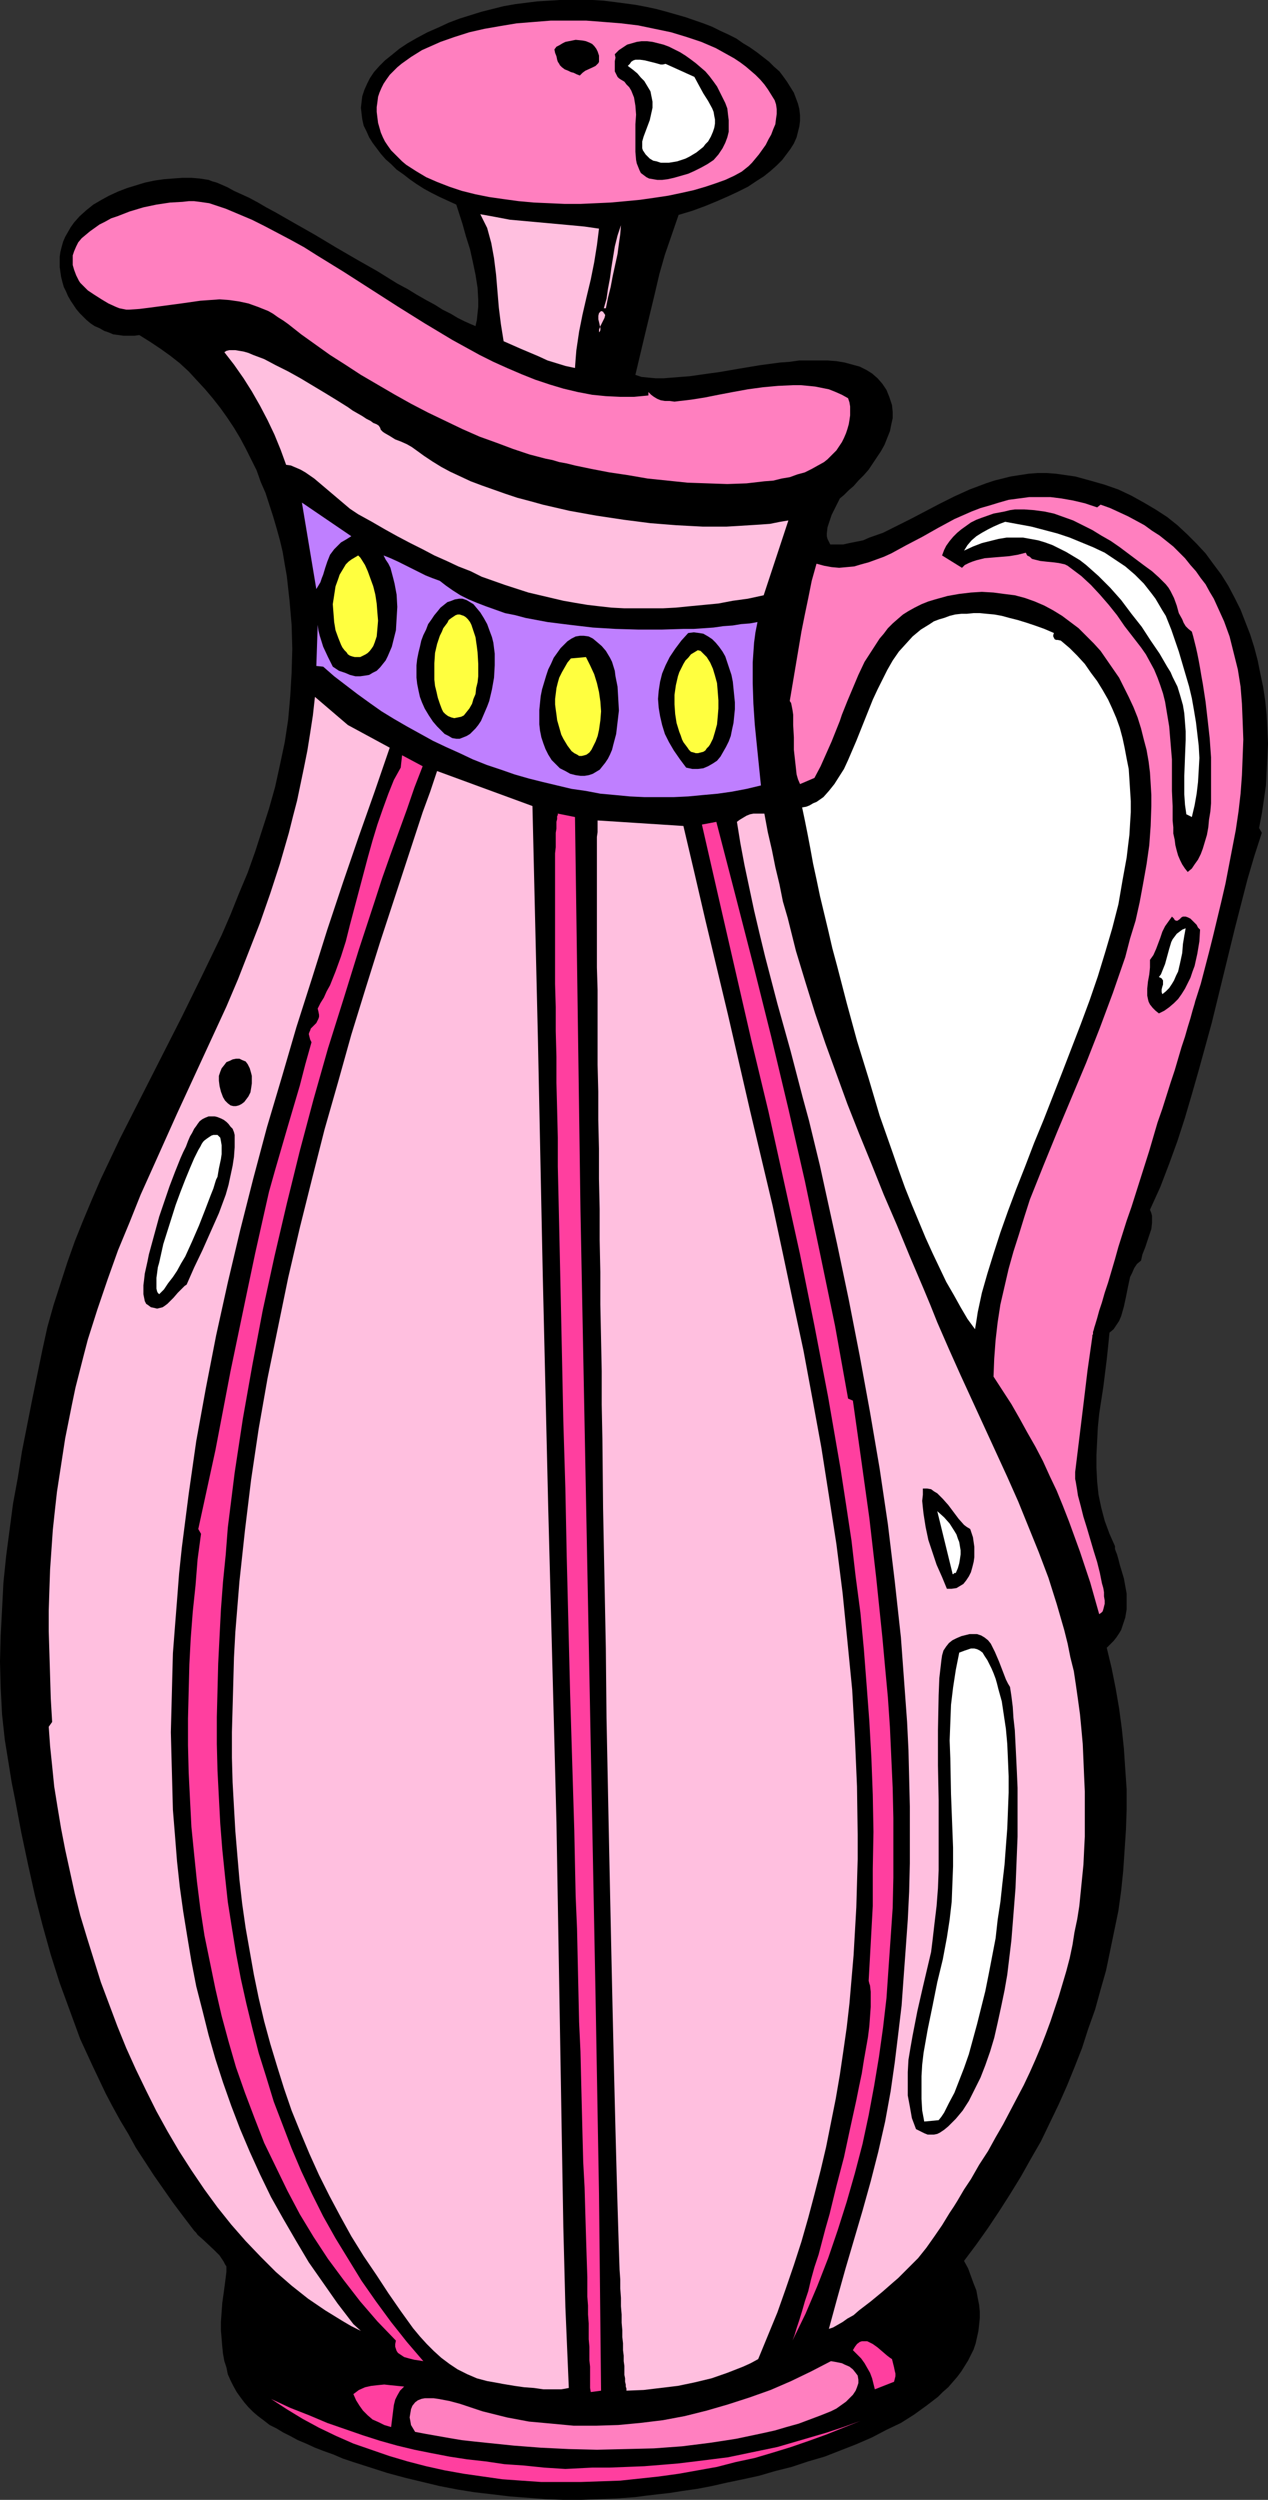 <?xml version="1.0" encoding="UTF-8" standalone="no"?>
<svg
   version="1.0"
   width="79.008mm"
   height="155.668mm"
   id="svg43"
   sodipodi:docname="Pitcher 05.wmf"
   xmlns:inkscape="http://www.inkscape.org/namespaces/inkscape"
   xmlns:sodipodi="http://sodipodi.sourceforge.net/DTD/sodipodi-0.dtd"
   xmlns="http://www.w3.org/2000/svg"
   xmlns:svg="http://www.w3.org/2000/svg">
  <rect width="100%" height="100%" fill="#333333" stroke="none"/>
  <sodipodi:namedview
     id="namedview43"
     pagecolor="#ffffff"
     bordercolor="#000000"
     borderopacity="0.25"
     inkscape:showpageshadow="2"
     inkscape:pageopacity="0.0"
     inkscape:pagecheckerboard="0"
     inkscape:deskcolor="#d1d1d1"
     inkscape:document-units="mm" />
  <defs
     id="defs1">
    <pattern
       id="WMFhbasepattern"
       patternUnits="userSpaceOnUse"
       width="6"
       height="6"
       x="0"
       y="0" />
  </defs>
  <path
     style="fill:#000000;fill-opacity:1;fill-rule:evenodd;stroke:none"
     d="m 159.81,50.578 -1.616,4.686 -1.616,4.686 -1.293,4.525 -1.131,4.848 -2.262,9.372 -2.262,9.534 1.454,0.485 1.616,0.162 1.777,0.162 h 1.777 l 1.939,-0.162 2.101,-0.162 2.101,-0.162 2.262,-0.323 2.262,-0.323 2.424,-0.323 4.686,-0.808 4.848,-0.808 4.848,-0.646 2.262,-0.162 2.262,-0.323 h 2.424 2.101 2.101 l 2.101,0.162 1.939,0.323 1.777,0.485 1.777,0.485 1.616,0.808 1.293,0.808 1.293,1.131 1.131,1.293 0.97,1.454 0.646,1.616 0.646,1.939 0.162,1.616 v 1.454 l -0.323,1.454 -0.323,1.616 -0.646,1.616 -0.646,1.616 -0.808,1.454 -0.97,1.454 -0.97,1.454 -0.97,1.454 -1.131,1.293 -1.293,1.293 -1.131,1.293 -1.131,0.97 -1.131,1.131 -0.97,0.808 -0.646,1.293 -0.646,1.293 -0.646,1.293 -0.485,1.454 -0.485,1.454 -0.162,1.454 v 0.646 l 0.162,0.646 0.323,0.646 0.323,0.646 h 1.454 1.616 l 1.454,-0.323 1.616,-0.323 1.616,-0.323 1.454,-0.646 3.232,-1.131 3.232,-1.616 3.232,-1.616 3.393,-1.778 3.393,-1.778 3.555,-1.778 3.555,-1.616 3.878,-1.454 1.939,-0.646 1.939,-0.485 1.939,-0.485 2.101,-0.323 2.101,-0.323 2.101,-0.162 h 2.262 l 2.101,0.162 2.262,0.323 2.262,0.323 3.555,0.97 3.393,0.97 3.232,1.131 3.07,1.454 2.909,1.616 2.747,1.616 2.747,1.778 2.424,1.939 2.262,2.101 2.262,2.262 2.101,2.262 1.777,2.424 1.939,2.585 1.616,2.585 1.454,2.747 1.454,2.909 1.131,2.909 1.131,2.909 0.97,3.07 0.808,3.07 0.646,3.232 0.646,3.07 0.485,3.232 0.323,3.232 0.162,3.393 0.162,3.393 -0.162,3.232 -0.162,3.393 -0.162,3.232 -0.485,3.393 -0.485,3.232 -0.646,3.393 0.646,1.131 -1.777,5.494 -1.616,5.494 -2.909,11.311 -5.494,22.461 -3.07,11.15 -1.616,5.656 -1.616,5.494 -1.777,5.494 -1.939,5.332 -2.101,5.494 -2.424,5.333 0.323,0.808 0.162,0.646 v 1.616 l -0.162,1.454 -0.485,1.454 -0.97,2.909 -0.646,1.616 -0.323,1.454 -0.97,0.808 -0.646,0.97 -0.485,1.131 -0.485,0.97 -0.485,2.262 -0.485,2.424 -0.485,2.262 -0.323,1.131 -0.323,1.131 -0.485,1.131 -0.646,0.97 -0.646,0.97 -0.97,0.808 -0.323,3.232 -0.323,3.07 -0.808,6.464 -0.97,6.302 -0.323,3.232 -0.162,3.232 -0.162,3.232 v 3.07 l 0.162,3.232 0.323,3.07 0.646,3.07 0.808,3.07 1.131,3.07 0.646,1.454 0.646,1.454 v 0.162 0.323 0.162 l 0.162,0.485 0.323,0.808 0.323,1.131 0.323,1.293 0.485,1.616 0.485,1.616 0.323,1.778 0.323,1.778 v 1.778 1.939 l -0.323,1.939 -0.646,1.939 -0.323,0.97 -0.485,0.808 -0.646,0.97 -0.646,0.808 -0.808,0.808 -0.808,0.808 1.131,4.686 0.97,4.848 0.808,4.686 0.646,4.848 0.485,4.686 0.323,4.848 0.323,4.686 v 4.848 l -0.162,4.686 -0.323,4.848 -0.323,4.848 -0.485,4.686 -0.646,4.686 -0.97,4.686 -0.97,4.686 -0.97,4.686 -1.293,4.525 -1.293,4.686 -1.616,4.525 -1.454,4.525 -1.777,4.525 -1.777,4.363 -1.939,4.363 -2.101,4.363 -2.101,4.363 -2.424,4.201 -2.262,4.04 -2.585,4.201 -2.585,4.04 -2.585,3.878 -2.747,3.878 -2.909,3.878 0.97,1.778 0.646,1.778 0.646,1.778 0.646,1.616 0.323,1.778 0.323,1.616 0.162,1.616 v 1.454 l -0.162,1.616 -0.162,1.454 -0.323,1.454 -0.323,1.454 -0.485,1.454 -0.646,1.293 -0.646,1.293 -0.808,1.293 -0.808,1.293 -0.97,1.293 -2.101,2.424 -1.293,1.131 -1.131,1.131 -2.747,2.101 -2.909,2.101 -3.07,1.939 -3.393,1.616 -3.393,1.778 -3.717,1.616 -3.717,1.454 -3.717,1.454 -3.878,1.131 -3.878,1.293 -3.878,0.97 -3.878,1.131 -3.717,0.808 -3.878,0.808 -3.555,0.808 -3.393,0.646 -3.393,0.485 -3.07,0.485 -2.909,0.323 -2.747,0.323 -2.424,0.323 -4.363,0.323 -4.201,0.162 -4.201,0.162 h -4.201 l -4.201,-0.162 -4.201,-0.323 -4.201,-0.323 -4.04,-0.485 -4.201,-0.485 -4.04,-0.646 -4.201,-0.808 -4.04,-0.97 -4.04,-0.97 -4.201,-1.131 -4.04,-1.293 -4.04,-1.293 -2.424,-0.808 -2.262,-0.97 -2.262,-0.808 -2.101,-0.808 -2.101,-0.97 -1.939,-0.808 -1.777,-0.97 -1.616,-0.808 -1.616,-0.97 -1.616,-0.808 -1.454,-1.131 -1.293,-0.97 -1.131,-0.97 -1.131,-1.131 -0.97,-1.131 -0.97,-1.293 -0.808,-1.131 -0.808,-1.454 -0.646,-1.293 -0.646,-1.454 -0.323,-1.616 -0.485,-1.454 -0.323,-1.778 -0.162,-1.616 -0.162,-1.939 -0.162,-1.939 v -1.939 l 0.162,-2.262 0.162,-2.262 0.323,-2.262 0.323,-2.424 0.323,-2.585 v -0.646 -0.646 l -0.323,-0.485 -0.323,-0.646 -0.97,-1.454 -1.293,-1.293 -2.585,-2.424 -1.293,-1.131 -0.323,-0.485 -0.485,-0.485 -2.585,-3.393 -2.424,-3.232 -2.262,-3.232 -2.262,-3.232 -2.101,-3.232 -2.101,-3.232 -1.777,-3.232 -1.939,-3.232 -1.777,-3.232 -1.616,-3.07 -3.07,-6.464 -2.909,-6.302 -2.424,-6.625 -2.424,-6.625 -2.101,-6.625 -1.939,-6.948 -1.777,-6.948 -1.616,-7.272 L 5.009,431.287 3.555,423.53 2.747,419.491 2.101,415.451 1.131,409.472 0.485,403.493 0.162,397.191 0,391.051 l 0.162,-6.14 0.323,-6.14 0.323,-6.302 0.646,-6.302 0.808,-6.14 0.808,-6.14 1.131,-6.14 0.97,-6.14 2.424,-12.281 2.424,-11.796 1.131,-5.171 1.454,-5.171 1.616,-5.009 1.616,-5.009 1.777,-5.009 1.939,-4.848 2.101,-5.009 2.101,-4.848 4.524,-9.534 4.848,-9.534 9.695,-19.068 4.686,-9.534 4.686,-9.695 2.101,-4.848 1.939,-4.848 2.101,-5.009 1.777,-5.009 1.616,-5.009 1.616,-5.009 1.454,-5.171 1.131,-5.171 1.131,-5.333 0.808,-5.333 0.485,-5.494 0.323,-5.494 0.162,-5.656 -0.162,-5.656 -0.485,-5.656 -0.646,-5.817 -0.485,-2.747 -0.485,-2.909 -0.646,-2.747 -0.808,-2.909 -0.808,-2.747 -1.777,-5.494 -1.131,-2.585 -0.97,-2.747 -1.293,-2.585 -1.293,-2.585 -1.293,-2.424 -1.454,-2.424 -1.616,-2.424 -1.616,-2.262 -1.777,-2.262 -1.777,-2.101 -1.939,-2.101 -1.939,-2.101 -2.101,-1.939 -2.262,-1.778 -2.262,-1.616 -2.424,-1.616 -2.585,-1.616 -1.131,0.162 h -1.293 -1.293 L 27.955,78.856 26.662,78.695 25.531,78.21 24.561,77.887 23.43,77.241 22.299,76.756 21.33,76.109 20.36,75.301 19.552,74.494 18.744,73.686 17.936,72.716 17.29,71.746 16.644,70.777 15.997,69.646 15.512,68.515 15.028,67.545 14.704,66.414 14.381,65.121 14.22,63.99 14.058,62.859 v -1.293 -1.131 l 0.162,-1.131 0.323,-1.293 0.323,-1.131 0.485,-1.131 0.646,-1.131 0.646,-1.131 0.808,-1.131 1.293,-1.454 1.616,-1.454 1.616,-1.293 1.939,-1.131 1.777,-0.97 2.101,-0.97 2.101,-0.808 2.101,-0.646 2.101,-0.646 2.262,-0.485 2.262,-0.323 2.101,-0.162 2.262,-0.162 h 2.101 l 1.939,0.162 2.101,0.323 0.808,0.323 1.131,0.323 1.131,0.485 1.454,0.646 1.454,0.808 1.777,0.808 1.777,0.808 2.101,1.131 1.939,1.131 2.101,1.131 2.262,1.293 2.262,1.293 4.848,2.747 4.848,2.909 5.009,2.909 4.848,2.747 4.686,2.909 2.424,1.293 2.101,1.293 2.262,1.293 2.101,1.131 1.777,1.131 1.939,0.97 1.616,0.97 1.616,0.808 1.454,0.646 1.131,0.485 0.323,-1.454 0.162,-1.616 0.162,-1.454 v -1.616 l -0.162,-2.909 -0.485,-3.07 -0.646,-3.07 -0.646,-2.909 -0.97,-3.07 -0.808,-2.909 -1.454,-4.525 -3.878,-1.778 -1.939,-0.97 -1.777,-0.97 -1.777,-1.131 -1.616,-1.131 -1.454,-1.131 -1.616,-1.131 -1.293,-1.293 -1.293,-1.131 -1.131,-1.293 -0.97,-1.293 -0.97,-1.293 -0.808,-1.293 -0.646,-1.454 -0.646,-1.293 -0.323,-1.454 -0.162,-1.293 -0.162,-1.454 0.162,-1.454 0.162,-1.293 0.485,-1.454 0.646,-1.454 0.646,-1.293 0.97,-1.454 1.293,-1.454 1.293,-1.293 1.616,-1.293 1.777,-1.454 1.939,-1.293 2.262,-1.293 2.424,-1.293 2.585,-1.131 2.424,-1.131 2.585,-0.97 2.585,-0.808 2.585,-0.808 2.585,-0.646 2.585,-0.646 2.747,-0.485 2.585,-0.323 2.585,-0.323 2.747,-0.162 L 131.855,0 h 2.585 2.585 2.585 l 2.585,0.162 2.585,0.323 2.424,0.323 2.424,0.323 2.585,0.485 2.262,0.485 2.424,0.646 4.524,1.293 4.201,1.454 2.101,0.808 1.939,0.97 1.777,0.808 1.939,0.97 1.616,1.131 1.616,0.97 1.616,1.131 1.454,1.131 1.454,1.131 1.131,1.131 1.293,1.131 0.97,1.293 0.808,1.131 0.808,1.293 0.808,1.293 0.485,1.293 0.485,1.293 0.323,1.293 0.162,1.454 v 1.293 l -0.162,1.293 -0.323,1.293 -0.323,1.293 -0.646,1.454 -0.808,1.293 -0.97,1.293 -0.97,1.293 -1.293,1.293 -1.454,1.293 -1.616,1.293 -1.777,1.131 -1.939,1.293 -2.262,1.131 -2.424,1.131 -2.585,1.131 -2.747,1.131 -3.07,1.131 z"
     id="path1" />
  <path
     style="fill:#ff7fbf;fill-opacity:1;fill-rule:evenodd;stroke:none"
     d="m 182.432,23.592 0.323,0.97 0.162,1.131 v 1.131 l -0.162,1.131 -0.162,1.293 -0.485,1.131 -0.485,1.293 -0.646,1.131 -0.646,1.293 -0.808,1.131 -0.808,1.131 -0.808,0.97 -0.808,0.97 -0.808,0.808 -0.808,0.646 -0.808,0.646 -1.777,0.97 -2.101,0.97 -2.262,0.808 -2.424,0.808 -2.747,0.808 -2.909,0.646 -3.07,0.646 -3.232,0.485 -3.393,0.485 -3.393,0.323 -3.555,0.323 -3.555,0.162 -3.555,0.162 h -3.717 l -3.555,-0.162 -3.717,-0.162 -3.555,-0.323 -3.555,-0.485 -3.393,-0.485 -3.232,-0.646 -3.232,-0.808 -2.909,-0.97 -2.909,-1.131 -2.585,-1.131 -2.424,-1.454 -2.262,-1.454 L 94.69,37.974 92.913,36.196 92.105,35.388 91.297,34.257 90.651,33.288 90.166,32.318 89.681,31.187 89.358,30.056 89.035,28.925 88.873,27.632 88.712,26.339 v -1.131 l 0.162,-1.131 0.162,-1.293 0.323,-0.97 0.485,-1.131 0.485,-0.97 0.646,-0.97 0.808,-1.131 0.808,-0.808 0.97,-0.97 0.97,-0.808 1.131,-0.808 1.131,-0.808 1.293,-0.808 1.293,-0.808 1.454,-0.646 2.909,-1.293 3.232,-1.131 3.555,-1.131 3.555,-0.808 3.717,-0.646 3.878,-0.646 4.04,-0.323 4.04,-0.323 h 4.201 4.04 l 4.201,0.323 4.04,0.323 4.04,0.485 3.878,0.808 3.878,0.808 3.717,1.131 3.393,1.131 3.393,1.454 2.909,1.616 1.454,0.808 1.454,0.97 1.293,0.97 1.131,0.97 1.131,0.97 1.131,1.131 0.97,1.131 0.808,1.131 0.808,1.293 z"
     id="path2" />
  <path
     style="fill:#000000;fill-opacity:1;fill-rule:evenodd;stroke:none"
     d="m 136.542,17.775 -0.808,-0.323 -0.646,-0.323 -0.646,-0.162 -0.646,-0.323 -0.808,-0.323 -0.646,-0.485 -0.485,-0.485 -0.162,-0.323 -0.323,-0.485 -0.162,-0.485 -0.162,-0.808 -0.323,-0.808 -0.162,-0.808 0.485,-0.646 0.646,-0.323 0.808,-0.485 0.646,-0.323 0.808,-0.162 0.808,-0.162 0.808,-0.162 1.616,0.162 0.808,0.162 0.808,0.323 0.646,0.323 0.485,0.485 0.485,0.646 0.323,0.646 0.323,0.97 v 0.485 0.485 0.485 l -0.162,0.323 -0.646,0.646 -0.646,0.323 -1.777,0.808 -0.646,0.485 z"
     id="path3" />
  <path
     style="fill:#000000;fill-opacity:1;fill-rule:evenodd;stroke:none"
     d="m 144.782,12.766 0.97,-0.97 0.97,-0.646 0.97,-0.646 1.131,-0.323 1.131,-0.323 1.131,-0.162 h 1.293 l 1.293,0.162 1.293,0.323 1.293,0.323 1.293,0.485 1.293,0.646 1.293,0.646 1.293,0.808 1.131,0.808 1.293,0.97 1.131,0.97 1.131,0.97 0.97,1.131 0.97,1.293 0.808,1.131 0.646,1.293 0.646,1.293 0.646,1.293 0.485,1.293 0.162,1.454 0.162,1.293 v 1.454 1.293 l -0.323,1.293 -0.485,1.293 -0.646,1.293 -0.97,1.454 -1.131,1.293 -1.454,0.97 -1.454,0.808 -1.616,0.808 -1.454,0.646 -3.393,0.97 -1.454,0.323 -1.293,0.162 h -1.131 l -0.97,-0.162 -0.97,-0.162 -0.646,-0.323 -0.646,-0.485 -0.646,-0.485 -0.323,-0.646 -0.323,-0.808 -0.323,-0.808 -0.162,-0.808 -0.162,-1.939 v -2.101 -4.363 l 0.162,-2.262 -0.162,-2.101 -0.162,-0.97 -0.162,-0.97 -0.323,-0.808 -0.323,-0.808 -0.485,-0.808 -0.646,-0.646 -0.485,-0.646 -0.808,-0.485 -0.485,-0.323 -0.323,-0.323 -0.323,-0.646 -0.323,-0.646 v -0.808 -1.616 l 0.162,-0.808 z"
     id="path4" />
  <path
     style="fill:#ffffff;fill-opacity:1;fill-rule:evenodd;stroke:none"
     d="m 163.527,18.098 1.131,2.101 0.97,1.778 1.131,1.778 0.97,1.778 0.323,0.808 0.162,0.97 0.162,0.808 v 0.97 l -0.162,0.97 -0.323,0.97 -0.485,1.131 -0.646,1.131 -0.646,0.646 -0.485,0.646 -0.808,0.646 -0.808,0.646 -1.616,0.97 -0.97,0.485 -0.97,0.323 -0.97,0.323 -0.97,0.162 -0.97,0.162 h -0.97 -0.97 l -0.97,-0.323 -0.808,-0.162 -0.808,-0.485 -0.485,-0.485 -0.485,-0.485 -0.323,-0.485 -0.323,-0.485 -0.162,-0.485 V 34.419 33.288 l 0.323,-1.131 0.485,-1.293 0.485,-1.293 0.485,-1.293 0.323,-1.454 0.323,-1.454 v -1.454 l -0.162,-0.808 -0.162,-0.808 -0.162,-0.808 -0.485,-0.808 -0.485,-0.808 -0.485,-0.808 -0.808,-0.808 -0.808,-0.97 -0.97,-0.808 -1.293,-0.97 0.485,-0.485 0.323,-0.485 0.485,-0.323 0.485,-0.162 h 0.646 0.485 l 1.131,0.162 2.585,0.646 1.131,0.323 h 0.485 l 0.646,-0.162 z"
     id="path5" />
  <path
     style="fill:#ff7fbf;fill-opacity:1;fill-rule:evenodd;stroke:none"
     d="m 152.7,93.076 v -0.808 l 0.646,0.646 0.646,0.485 0.808,0.485 0.808,0.323 0.97,0.162 h 1.131 l 1.131,0.162 1.293,-0.162 1.454,-0.162 1.293,-0.162 3.07,-0.485 1.616,-0.323 1.616,-0.323 3.393,-0.646 3.555,-0.646 3.555,-0.485 3.555,-0.323 3.555,-0.162 h 1.777 l 1.777,0.162 1.616,0.162 1.616,0.323 1.616,0.323 1.616,0.646 1.454,0.646 1.454,0.808 0.323,0.97 0.162,0.97 v 0.97 1.131 l -0.162,1.131 -0.162,0.97 -0.323,1.131 -0.323,0.97 -0.485,1.131 -0.485,0.97 -1.293,1.939 -0.646,0.646 -0.808,0.808 -0.646,0.646 -0.808,0.646 -1.454,0.808 -1.454,0.808 -1.616,0.808 -1.777,0.485 -1.777,0.646 -1.939,0.323 -1.939,0.485 -2.101,0.162 -4.201,0.485 -4.524,0.162 -4.686,-0.162 -4.686,-0.162 -4.686,-0.485 -4.686,-0.485 -4.686,-0.808 -4.363,-0.646 -4.201,-0.808 -3.878,-0.808 -1.939,-0.485 -1.777,-0.323 -1.616,-0.485 -1.616,-0.323 -3.717,-0.97 -3.878,-1.293 -3.878,-1.454 -4.04,-1.454 -4.04,-1.778 -4.04,-1.939 -4.04,-1.939 -4.04,-2.101 -4.04,-2.262 L 88.873,90.491 84.995,88.229 81.279,85.805 77.724,83.543 74.33,81.119 70.937,78.695 67.867,76.271 66.736,75.463 65.443,74.655 64.312,73.847 63.181,73.201 60.757,72.231 58.495,71.423 56.232,70.939 l -2.262,-0.323 -2.262,-0.162 -2.262,0.162 -2.262,0.162 -2.262,0.323 -2.262,0.323 -2.424,0.323 -4.848,0.646 -2.585,0.323 -2.424,0.162 h -0.646 L 28.924,72.716 28.116,72.554 27.308,72.231 25.531,71.423 23.915,70.454 22.137,69.323 20.683,68.353 20.037,67.707 19.391,67.06 18.906,66.576 18.583,66.091 17.936,64.798 17.451,63.505 17.128,62.374 v -1.131 -1.131 l 0.323,-0.97 0.485,-1.131 0.485,-0.97 0.808,-0.97 0.97,-0.808 0.97,-0.808 1.131,-0.808 1.131,-0.808 1.293,-0.646 1.454,-0.808 1.454,-0.485 2.909,-1.131 3.232,-0.97 3.07,-0.646 3.232,-0.485 2.909,-0.162 1.454,-0.162 h 1.293 l 1.293,0.162 1.131,0.162 1.131,0.162 0.97,0.323 2.909,0.97 3.07,1.293 3.07,1.293 2.909,1.454 3.07,1.616 3.07,1.616 3.232,1.778 3.07,1.939 6.302,3.878 6.302,4.04 6.302,4.04 6.464,4.04 6.463,3.878 3.232,1.778 3.232,1.778 3.232,1.616 3.232,1.454 3.393,1.454 3.232,1.293 3.393,1.131 3.232,0.97 3.393,0.808 3.393,0.646 3.232,0.323 3.393,0.162 h 3.232 z"
     id="path6" />
  <path
     style="fill:#ffbfdf;fill-opacity:1;fill-rule:evenodd;stroke:none"
     d="m 141.066,53.81 -0.485,3.878 -0.646,4.04 -0.808,4.04 -0.97,4.04 -0.97,4.201 -0.808,4.04 -0.646,4.363 -0.162,1.939 -0.162,2.262 -2.262,-0.485 -2.101,-0.646 -2.101,-0.646 -2.101,-0.97 -4.201,-1.778 -4.04,-1.778 -0.646,-4.04 -0.485,-3.878 -0.323,-3.878 -0.323,-3.878 -0.485,-3.878 -0.323,-1.778 -0.323,-1.778 -0.485,-1.778 -0.485,-1.778 -0.808,-1.616 -0.808,-1.616 3.555,0.646 3.393,0.646 3.555,0.323 3.555,0.323 3.555,0.323 3.555,0.323 3.393,0.323 z"
     id="path7" />
  <path
     style="fill:#ffbfdf;fill-opacity:1;fill-rule:evenodd;stroke:none"
     d="m 142.682,72.554 h -0.485 l 0.646,-2.262 0.323,-2.262 0.485,-2.585 0.323,-2.424 0.808,-5.009 0.646,-2.585 0.808,-2.424 -0.162,2.101 -0.323,2.262 -0.323,2.424 -1.131,5.171 -0.485,2.585 -0.646,2.585 z"
     id="path8" />
  <path
     style="fill:#ffbfdf;fill-opacity:1;fill-rule:evenodd;stroke:none"
     d="m 141.066,78.21 0.162,-0.162 0.162,-0.323 v -0.485 l -0.323,-1.454 -0.162,-0.646 v -0.808 l 0.162,-0.646 0.323,-0.323 0.162,-0.162 0.485,0.162 0.162,0.323 0.162,0.162 0.162,0.323 -0.162,0.646 -0.323,0.646 -0.646,1.293 -0.323,0.808 z"
     id="path9" />
  <path
     style="fill:#ffbfdf;fill-opacity:1;fill-rule:evenodd;stroke:none"
     d="m 89.196,100.186 0.323,0.485 0.162,0.485 0.485,0.485 0.485,0.323 1.131,0.646 1.293,0.808 1.293,0.485 1.454,0.646 1.131,0.646 1.131,0.808 1.777,1.293 1.939,1.293 2.101,1.293 2.101,1.131 2.424,1.131 2.424,1.131 2.585,0.97 2.747,0.97 2.747,0.97 2.909,0.97 3.07,0.808 2.909,0.808 6.302,1.454 6.302,1.131 6.464,0.97 6.302,0.808 6.14,0.485 3.07,0.162 3.07,0.162 h 2.909 2.747 l 2.747,-0.162 2.585,-0.162 2.585,-0.162 2.262,-0.162 2.424,-0.485 1.939,-0.323 -5.817,17.613 -3.717,0.808 -3.555,0.485 -3.393,0.646 -3.393,0.323 -3.393,0.323 -3.232,0.323 -3.07,0.162 h -3.07 -3.07 -2.909 l -3.07,-0.162 -2.909,-0.323 -2.747,-0.323 -2.909,-0.485 -2.747,-0.485 -2.747,-0.646 -2.747,-0.646 -2.747,-0.646 -5.494,-1.778 -5.494,-1.939 -2.585,-1.293 -2.909,-1.131 -2.747,-1.293 -2.909,-1.293 -2.747,-1.454 -2.909,-1.454 -3.07,-1.616 -2.909,-1.616 -3.07,-1.778 -3.232,-1.778 -0.97,-0.646 -0.97,-0.646 -2.101,-1.778 -2.101,-1.778 -4.201,-3.555 -2.101,-1.454 -1.131,-0.646 -1.131,-0.485 -1.131,-0.485 -1.131,-0.162 -1.293,-3.555 -1.454,-3.555 -1.616,-3.393 -1.777,-3.393 -1.939,-3.393 -1.939,-3.07 -2.262,-3.232 -2.262,-2.909 0.485,-0.323 0.646,-0.162 h 0.646 0.808 l 0.97,0.162 0.97,0.162 1.131,0.323 1.131,0.485 1.293,0.485 1.293,0.485 2.747,1.454 2.909,1.454 2.909,1.616 5.656,3.393 2.909,1.778 2.585,1.616 1.131,0.808 1.131,0.646 1.131,0.646 0.97,0.646 0.97,0.485 0.646,0.485 0.808,0.323 z"
     id="path10" />
  <path
     style="fill:#ff7fbf;fill-opacity:1;fill-rule:evenodd;stroke:none"
     d="m 258.379,119.416 0.808,-0.646 2.262,0.808 2.101,0.97 2.101,0.97 2.101,1.131 1.777,0.97 1.777,1.293 1.777,1.131 1.616,1.293 1.616,1.293 1.454,1.454 1.293,1.293 1.293,1.616 1.293,1.454 1.131,1.616 1.131,1.454 0.97,1.778 0.97,1.616 0.808,1.778 1.616,3.555 1.293,3.555 0.97,3.878 0.97,3.878 0.646,4.04 0.323,4.04 0.162,4.04 0.162,4.363 -0.162,4.201 -0.162,4.201 -0.323,4.363 -0.485,4.201 -0.646,4.363 -0.808,4.201 -0.808,4.201 -0.808,4.201 -0.97,4.201 -0.97,4.04 -0.97,4.04 -0.97,3.878 -0.97,3.717 -0.97,3.717 -1.131,3.555 -0.162,0.485 -0.162,0.646 -0.485,1.616 -0.485,1.778 -0.646,2.101 -0.646,2.262 -0.808,2.424 -0.808,2.747 -0.808,2.747 -0.97,2.909 -0.97,3.07 -0.97,3.07 -1.131,3.232 -1.939,6.625 -2.101,6.625 -2.101,6.625 -1.131,3.232 -0.97,3.07 -0.97,3.07 -0.808,2.909 -0.808,2.747 -0.808,2.747 -0.808,2.424 -0.646,2.262 -0.646,1.939 -0.485,1.778 -0.485,1.616 -0.162,0.485 -0.162,0.646 -0.162,0.485 v 0.485 l -0.162,0.323 v 0.323 l -1.131,7.918 -0.97,8.08 -1.939,15.836 v 0.808 0.808 l 0.162,0.808 0.162,0.97 0.162,0.97 0.162,1.131 0.646,2.424 0.323,1.293 0.323,1.293 0.808,2.585 1.616,5.494 0.808,2.585 0.646,2.585 0.485,2.424 0.323,1.131 0.162,0.97 v 0.97 l 0.162,0.97 v 0.808 l -0.162,0.646 -0.162,0.646 -0.162,0.485 -0.323,0.323 -0.485,0.323 -2.101,-7.433 -2.424,-7.272 -2.585,-7.11 -1.454,-3.717 -1.454,-3.555 -1.616,-3.393 -1.616,-3.555 -1.777,-3.393 -1.939,-3.393 -1.777,-3.232 -1.939,-3.393 -2.101,-3.232 -2.101,-3.232 0.162,-4.201 0.323,-4.363 0.485,-4.201 0.646,-4.201 0.97,-4.201 0.97,-4.201 1.131,-4.04 1.293,-4.04 1.293,-4.201 1.293,-4.04 3.232,-8.08 3.232,-7.918 3.393,-8.08 3.393,-8.08 3.232,-8.241 3.07,-8.241 1.454,-4.201 1.454,-4.201 1.131,-4.363 1.293,-4.201 0.97,-4.363 0.808,-4.363 0.808,-4.525 0.646,-4.525 0.323,-4.525 0.162,-4.686 v -2.585 l -0.162,-2.747 -0.162,-2.585 -0.323,-2.585 -0.485,-2.747 -0.646,-2.424 -0.646,-2.585 -0.808,-2.585 -0.97,-2.424 -1.131,-2.424 -1.131,-2.262 -1.131,-2.262 -1.454,-2.101 -1.454,-2.101 -1.454,-2.101 -1.616,-1.778 -1.777,-1.778 -1.777,-1.778 -1.939,-1.454 -1.939,-1.454 -2.101,-1.293 -2.101,-1.131 -2.262,-0.97 -2.262,-0.808 -2.424,-0.646 -2.585,-0.323 -2.424,-0.323 -2.747,-0.162 -2.585,0.162 -2.747,0.323 -2.747,0.485 -2.909,0.808 -1.616,0.485 -1.616,0.646 -1.616,0.808 -1.454,0.808 -1.293,0.808 -1.131,0.97 -1.293,1.131 -1.131,1.131 -0.97,1.293 -0.97,1.131 -1.777,2.747 -1.777,2.747 -1.454,3.07 -1.293,3.07 -1.293,3.07 -1.293,3.232 -0.485,1.454 -0.646,1.616 -1.293,3.232 -1.293,2.909 -1.293,2.909 -1.454,2.747 -3.393,1.454 -0.485,-1.131 -0.323,-1.131 -0.323,-2.909 -0.323,-2.909 v -2.909 l -0.162,-2.909 v -1.293 -1.131 l -0.162,-1.131 -0.162,-0.808 -0.162,-0.808 -0.323,-0.485 2.747,-16.321 0.808,-4.04 0.808,-3.878 0.808,-4.04 1.131,-4.04 1.777,0.485 1.777,0.323 1.777,0.162 1.777,-0.162 1.777,-0.162 1.616,-0.485 1.777,-0.485 1.777,-0.646 1.777,-0.646 1.777,-0.808 3.555,-1.939 3.717,-1.939 3.717,-2.101 3.878,-2.101 4.04,-1.778 2.101,-0.808 2.262,-0.646 2.101,-0.646 2.262,-0.646 2.424,-0.323 2.424,-0.323 h 2.424 2.585 l 2.585,0.323 2.747,0.485 2.747,0.646 z"
     id="path11" />
  <path
     style="fill:#bf7fff;fill-opacity:1;fill-rule:evenodd;stroke:none"
     d="m 82.733,126.203 -1.293,0.808 -1.131,0.646 -0.808,0.808 -0.808,0.808 -0.485,0.646 -0.485,0.646 -0.646,1.616 -0.485,1.454 -0.485,1.616 -0.323,0.808 -0.323,0.97 -0.485,0.808 -0.485,0.808 -3.393,-20.36 z"
     id="path12" />
  <path
     style="fill:#000000;fill-opacity:1;fill-rule:evenodd;stroke:none"
     d="m 280.678,148.664 0.323,1.131 0.323,1.293 0.323,1.293 0.323,1.454 0.323,1.616 0.323,1.778 0.323,1.939 0.323,1.778 0.646,4.201 0.485,4.201 0.485,4.363 0.323,4.525 v 4.363 4.363 2.101 l -0.162,1.939 -0.323,1.939 -0.162,1.778 -0.323,1.778 -0.485,1.616 -0.485,1.616 -0.485,1.293 -0.646,1.293 -0.808,1.131 -0.646,0.97 -0.97,0.808 -0.646,-0.808 -0.646,-0.97 -0.485,-0.97 -0.485,-1.131 -0.323,-1.131 -0.323,-1.293 -0.162,-1.293 -0.323,-1.454 v -1.454 l -0.162,-1.616 v -3.393 l -0.162,-3.555 v -3.555 -3.878 l -0.323,-3.878 -0.323,-3.878 -0.646,-3.878 -0.323,-1.939 -0.485,-1.939 -0.646,-1.939 -0.646,-1.778 -0.808,-1.939 -0.97,-1.778 -0.97,-1.778 -1.131,-1.616 -3.878,-5.009 -1.777,-2.585 -1.939,-2.424 -2.101,-2.424 -2.101,-2.262 -2.262,-2.101 -2.585,-1.939 -0.646,-0.485 -0.646,-0.323 -1.454,-0.323 -1.293,-0.162 -1.616,-0.162 -1.454,-0.162 -1.293,-0.323 -0.646,-0.162 -0.485,-0.485 -0.646,-0.323 -0.323,-0.646 -1.939,0.485 -1.939,0.323 -3.878,0.323 -1.939,0.162 -1.939,0.485 -0.97,0.323 -0.808,0.323 -0.97,0.485 -0.646,0.646 -4.686,-2.909 0.485,-1.293 0.485,-0.97 0.808,-1.131 0.808,-0.97 0.97,-0.97 0.97,-0.808 1.131,-0.808 1.131,-0.808 1.293,-0.646 1.293,-0.485 2.747,-0.97 2.585,-0.485 1.293,-0.323 1.131,-0.162 h 2.262 l 2.262,0.162 2.424,0.323 2.262,0.485 2.262,0.808 2.262,0.808 2.262,1.131 2.262,1.131 2.101,1.293 2.262,1.293 2.101,1.454 3.878,2.909 1.939,1.454 1.777,1.293 1.616,1.454 0.808,0.808 0.808,0.808 0.646,0.808 0.485,0.808 0.808,1.616 0.646,1.778 0.485,1.778 0.808,1.454 0.323,0.808 0.485,0.808 0.646,0.646 z"
     id="path13" />
  <path
     style="fill:#ffffff;fill-opacity:1;fill-rule:evenodd;stroke:none"
     d="m 280.678,192.293 -1.293,-0.646 -0.323,-2.262 -0.162,-2.424 v -2.262 -2.101 l 0.162,-4.363 0.162,-4.04 v -2.101 l -0.162,-2.101 -0.162,-2.101 -0.323,-1.939 -0.646,-2.262 -0.646,-2.101 -1.131,-2.262 -0.485,-1.131 -0.808,-1.293 -1.777,-3.07 -2.101,-3.07 -2.101,-3.232 -2.424,-3.07 -2.424,-3.232 -2.585,-2.909 -2.747,-2.747 -1.454,-1.293 -1.454,-1.293 -1.454,-1.131 -1.616,-0.97 -1.616,-0.97 -1.616,-0.808 -1.616,-0.808 -1.777,-0.646 -1.616,-0.485 -1.777,-0.323 -1.777,-0.323 h -1.939 -1.939 l -1.939,0.323 -1.939,0.485 -1.939,0.485 -2.101,0.808 -2.101,0.97 0.808,-1.293 0.97,-1.131 1.131,-0.97 1.293,-0.808 1.454,-0.808 1.293,-0.646 1.454,-0.646 1.293,-0.485 6.14,1.131 3.07,0.808 3.07,0.808 2.909,0.97 2.747,1.131 2.747,1.131 2.747,1.293 2.424,1.616 2.424,1.616 2.262,1.939 2.101,2.101 1.777,2.262 0.97,1.293 1.616,2.747 0.808,1.293 1.293,3.232 1.777,5.171 1.616,5.494 0.808,2.747 0.646,2.747 0.485,2.747 0.485,2.909 0.323,2.747 0.323,2.747 0.162,2.909 -0.162,2.909 -0.162,2.747 -0.323,2.747 -0.485,2.747 z"
     id="path14" />
  <path
     style="fill:#ffff3f;fill-opacity:1;fill-rule:evenodd;stroke:none"
     d="m 84.349,130.727 0.485,0.485 0.323,0.485 0.808,1.293 0.646,1.454 0.646,1.778 0.646,1.778 0.485,1.939 0.323,2.101 0.162,2.101 0.162,1.939 -0.162,1.939 -0.162,1.778 -0.485,1.454 -0.323,0.808 -0.323,0.485 -0.485,0.646 -0.485,0.485 -0.485,0.323 -0.646,0.323 -0.646,0.323 h -0.808 -0.485 l -0.646,-0.162 -0.485,-0.162 -0.485,-0.323 -0.323,-0.485 -0.485,-0.485 -0.485,-0.646 -0.323,-0.646 -0.646,-1.616 -0.646,-1.778 -0.323,-1.939 -0.162,-2.101 -0.162,-2.101 0.323,-2.101 0.323,-2.101 0.646,-1.778 0.323,-0.97 0.485,-0.808 0.485,-0.808 0.485,-0.808 0.646,-0.646 0.646,-0.485 0.808,-0.485 z"
     id="path15" />
  <path
     style="fill:#bf7fff;fill-opacity:1;fill-rule:evenodd;stroke:none"
     d="m 103.578,136.706 1.454,1.131 1.616,1.131 1.777,1.131 1.939,0.97 1.939,0.808 2.101,0.808 2.262,0.808 2.262,0.808 2.424,0.485 2.424,0.646 2.585,0.485 2.585,0.485 5.171,0.646 5.494,0.646 5.332,0.323 5.494,0.162 h 5.332 l 5.171,-0.162 h 2.424 l 2.424,-0.162 2.262,-0.162 2.262,-0.323 2.262,-0.162 1.939,-0.323 2.101,-0.162 1.777,-0.323 -0.485,2.424 -0.323,2.424 -0.323,4.686 v 4.848 l 0.162,4.848 0.323,4.848 0.485,4.848 0.97,9.534 -3.393,0.808 -3.393,0.646 -3.393,0.485 -3.555,0.323 -3.393,0.323 -3.393,0.162 h -3.555 -3.393 l -3.393,-0.162 -3.393,-0.323 -3.555,-0.323 -3.393,-0.646 -3.393,-0.485 -3.393,-0.808 -3.393,-0.808 -3.232,-0.808 -3.393,-0.97 -3.232,-1.131 -3.393,-1.131 -3.232,-1.293 -3.07,-1.454 -3.232,-1.454 -3.07,-1.454 -6.14,-3.393 -3.07,-1.778 -2.909,-1.778 -2.747,-1.939 -2.909,-2.101 -2.747,-2.101 -2.747,-2.101 -2.585,-2.262 -1.616,-0.162 0.323,-9.695 0.162,1.293 0.323,1.293 0.808,2.585 1.131,2.424 1.131,2.262 1.454,0.97 1.454,0.485 1.131,0.485 1.293,0.323 h 1.131 l 1.131,-0.162 0.97,-0.162 0.808,-0.485 0.97,-0.485 0.808,-0.808 0.646,-0.808 0.646,-0.808 0.485,-0.97 0.485,-1.131 0.485,-1.131 0.323,-1.293 0.323,-1.293 0.323,-1.293 0.162,-2.747 0.162,-2.747 -0.162,-2.909 -0.485,-2.585 -0.323,-1.293 -0.646,-2.424 -0.485,-0.97 -0.646,-0.97 -0.485,-0.97 1.616,0.646 1.777,0.808 3.232,1.616 3.232,1.616 1.616,0.646 z"
     id="path16" />
  <path
     style="fill:#000000;fill-opacity:1;fill-rule:evenodd;stroke:none"
     d="m 115.374,148.664 0.485,1.293 0.323,1.293 0.162,1.293 0.162,1.293 v 2.747 l -0.162,2.909 -0.485,2.747 -0.646,2.747 -0.485,1.293 -0.485,1.131 -0.485,1.131 -0.485,1.131 -0.646,0.97 -0.646,0.808 -0.646,0.646 -0.646,0.646 -0.808,0.485 -0.808,0.323 -0.808,0.323 h -0.808 l -0.97,-0.162 -0.808,-0.485 -0.97,-0.485 -0.808,-0.808 -0.97,-0.97 -0.97,-1.131 -0.97,-1.454 -0.97,-1.616 -0.646,-1.454 -0.485,-1.293 -0.323,-1.454 -0.323,-1.616 -0.162,-1.454 v -1.454 -1.454 l 0.162,-1.454 0.323,-1.616 0.323,-1.293 0.323,-1.454 0.485,-1.293 0.646,-1.293 0.485,-1.293 0.808,-1.131 0.646,-0.97 0.808,-0.97 0.646,-0.808 0.808,-0.646 0.808,-0.646 0.97,-0.323 0.808,-0.323 0.97,-0.162 h 0.808 l 0.97,0.323 0.808,0.485 0.808,0.485 0.808,0.97 0.808,0.97 0.808,1.293 0.808,1.454 z"
     id="path17" />
  <path
     style="fill:#ffffff;fill-opacity:1;fill-rule:evenodd;stroke:none"
     d="m 248.199,148.987 -0.162,0.485 v 0.323 l 0.162,0.323 0.162,0.323 0.323,0.162 h 0.323 l 0.808,0.162 2.101,1.778 1.777,1.778 1.777,1.939 1.454,2.101 1.454,1.939 1.293,2.101 1.293,2.262 0.97,2.101 0.97,2.262 0.808,2.262 0.646,2.424 0.485,2.262 0.485,2.585 0.485,2.424 0.162,2.424 0.162,2.585 0.162,2.585 v 2.585 l -0.162,2.585 -0.162,2.747 -0.323,2.585 -0.323,2.747 -0.97,5.332 -0.97,5.656 -1.454,5.656 -1.616,5.494 -1.777,5.817 -1.939,5.656 -2.101,5.656 -4.363,11.311 -4.363,11.15 -2.262,5.494 -2.101,5.494 -2.101,5.333 -1.939,5.171 -1.777,5.009 -1.616,5.009 -1.454,4.686 -1.293,4.525 -0.485,2.262 -0.485,2.262 -0.323,2.101 -0.323,1.939 -1.777,-2.424 -1.616,-2.747 -1.616,-2.909 -1.777,-3.07 -1.616,-3.393 -1.616,-3.393 -1.616,-3.555 -1.616,-3.878 -1.616,-3.878 -1.616,-4.04 -1.454,-4.04 -1.454,-4.201 -3.07,-8.726 -2.585,-8.726 -2.747,-8.888 -2.424,-8.888 -2.262,-8.726 -1.131,-4.201 -0.97,-4.201 -0.97,-4.04 -0.97,-4.04 -0.808,-3.878 -0.808,-3.717 -0.646,-3.555 -0.646,-3.393 -0.646,-3.232 -0.646,-3.07 0.97,-0.162 0.808,-0.323 0.808,-0.485 0.808,-0.323 1.616,-1.131 1.293,-1.454 1.293,-1.616 1.131,-1.778 1.131,-1.778 0.97,-2.101 0.97,-2.262 0.97,-2.262 1.939,-4.848 1.939,-4.848 1.131,-2.424 1.131,-2.262 1.131,-2.262 1.293,-2.262 1.454,-2.101 1.616,-1.778 1.616,-1.778 1.939,-1.616 2.101,-1.293 0.97,-0.646 1.293,-0.485 1.131,-0.323 1.293,-0.485 1.293,-0.323 1.454,-0.162 h 1.293 l 1.616,-0.162 h 1.454 l 1.616,0.162 1.777,0.162 1.777,0.323 1.777,0.485 1.939,0.485 2.101,0.646 1.939,0.646 2.262,0.808 z"
     id="path18" />
  <path
     style="fill:#ffff3f;fill-opacity:1;fill-rule:evenodd;stroke:none"
     d="m 111.657,148.987 0.323,0.97 0.162,1.131 0.162,1.131 0.162,1.293 0.162,2.747 v 2.909 l -0.162,1.454 -0.323,1.293 -0.162,1.454 -0.485,1.131 -0.323,1.131 -0.646,1.131 -0.646,0.808 -0.646,0.808 -0.646,0.323 -0.808,0.162 -0.808,0.162 -0.646,-0.162 -0.808,-0.323 -0.646,-0.485 -0.485,-0.485 -0.323,-0.646 -0.485,-1.293 -0.485,-1.454 -0.323,-1.454 -0.323,-1.293 -0.162,-1.454 v -1.293 -1.293 -1.293 l 0.162,-2.424 0.485,-2.101 0.646,-1.939 0.485,-0.97 0.323,-0.808 0.485,-0.646 0.485,-0.646 0.323,-0.646 0.646,-0.485 0.485,-0.323 0.485,-0.323 0.485,-0.162 h 0.485 l 0.485,0.162 0.485,0.162 0.485,0.323 0.485,0.485 0.485,0.646 0.323,0.646 0.323,0.97 z"
     id="path19" />
  <path
     style="fill:#000000;fill-opacity:1;fill-rule:evenodd;stroke:none"
     d="m 161.588,180.659 -1.454,-1.939 -1.454,-2.101 -1.131,-1.939 -0.97,-1.939 -0.646,-2.101 -0.485,-2.101 -0.323,-1.939 -0.162,-2.101 0.162,-1.939 0.323,-2.101 0.485,-1.939 0.808,-1.939 0.97,-1.939 1.293,-1.939 1.454,-1.939 1.616,-1.778 1.293,-0.162 1.293,0.162 0.97,0.162 1.131,0.646 0.97,0.646 0.808,0.808 0.808,0.97 0.808,1.131 0.646,1.131 0.485,1.454 0.485,1.454 0.485,1.454 0.323,1.616 0.162,1.616 0.162,1.616 0.162,1.616 v 1.616 l -0.162,1.616 -0.162,1.616 -0.323,1.454 -0.323,1.616 -0.485,1.293 -0.646,1.293 -0.646,1.131 -0.646,1.131 -0.808,0.97 -0.97,0.646 -1.131,0.646 -1.131,0.485 -1.293,0.162 h -1.293 z"
     id="path20" />
  <path
     style="fill:#000000;fill-opacity:1;fill-rule:evenodd;stroke:none"
     d="m 142.682,153.188 0.485,0.808 0.485,0.808 0.485,0.97 0.646,2.101 0.162,1.293 0.485,2.424 0.162,2.747 0.162,2.909 -0.323,2.747 -0.323,2.747 -0.646,2.424 -0.323,1.293 -0.485,1.131 -0.485,0.97 -0.646,0.97 -0.646,0.808 -0.646,0.808 -0.808,0.485 -0.808,0.485 -0.97,0.323 -0.97,0.162 h -0.97 l -1.131,-0.162 -1.293,-0.323 -1.131,-0.646 -1.293,-0.646 -0.97,-0.97 -0.97,-0.97 -0.808,-1.293 -0.646,-1.293 -0.485,-1.293 -0.485,-1.454 -0.323,-1.616 -0.162,-1.454 v -1.778 -1.616 l 0.162,-1.616 0.162,-1.616 0.323,-1.616 0.485,-1.616 0.485,-1.616 0.485,-1.454 0.646,-1.293 0.646,-1.454 0.808,-1.131 0.808,-1.131 0.808,-0.808 0.808,-0.808 0.97,-0.646 0.97,-0.485 0.97,-0.162 h 0.97 l 1.131,0.162 0.97,0.485 0.97,0.808 1.131,0.97 z"
     id="path21" />
  <path
     style="fill:#ffff3f;fill-opacity:1;fill-rule:evenodd;stroke:none"
     d="m 164.335,153.027 0.646,0.162 0.485,0.485 0.485,0.485 0.485,0.485 0.808,1.293 0.646,1.454 0.485,1.616 0.485,1.778 0.162,1.939 0.162,2.101 v 1.939 l -0.162,1.939 -0.162,1.778 -0.485,1.778 -0.485,1.616 -0.646,1.293 -0.323,0.485 -0.485,0.485 -0.323,0.485 -0.485,0.323 -0.646,0.162 -0.646,0.162 h -0.485 l -0.485,-0.162 -0.646,-0.162 -0.485,-0.485 -0.323,-0.485 -0.485,-0.646 -0.485,-0.646 -0.323,-0.646 -0.323,-0.97 -0.323,-0.808 -0.646,-2.101 -0.323,-2.101 -0.162,-2.262 v -2.262 l 0.323,-2.262 0.485,-2.101 0.323,-0.97 0.485,-0.97 0.485,-0.97 0.485,-0.808 0.646,-0.646 0.646,-0.808 0.808,-0.485 z"
     id="path22" />
  <path
     style="fill:#ffff3f;fill-opacity:1;fill-rule:evenodd;stroke:none"
     d="m 134.441,154.966 3.555,-0.323 0.97,1.939 0.97,2.101 0.646,2.101 0.485,2.101 0.323,2.262 0.162,2.262 -0.162,2.101 -0.323,2.262 -0.323,1.454 -0.485,1.293 -0.485,0.97 -0.485,0.97 -0.485,0.646 -0.646,0.485 -0.485,0.162 -0.646,0.162 h -0.646 l -0.485,-0.323 -0.646,-0.323 -0.646,-0.485 -0.485,-0.646 -0.485,-0.646 -0.485,-0.808 -0.485,-0.808 -0.485,-0.97 -0.323,-1.131 -0.323,-1.131 -0.323,-1.131 -0.162,-1.293 -0.162,-1.131 -0.162,-1.293 v -1.293 l 0.162,-1.293 0.162,-1.293 0.323,-1.293 0.323,-1.131 0.646,-1.293 0.646,-1.131 0.646,-1.131 z"
     id="path23" />
  <path
     style="fill:#ffbfdf;fill-opacity:1;fill-rule:evenodd;stroke:none"
     d="m 81.925,170.64 9.857,5.333 -1.777,5.171 -1.777,5.171 -3.717,10.503 -3.717,10.827 -3.717,11.15 -3.555,11.311 -3.717,11.635 -3.393,11.635 -3.555,11.958 -3.232,12.119 -3.07,12.119 -2.909,12.281 -2.747,12.443 -2.424,12.443 -2.262,12.443 -1.777,12.443 -0.808,6.302 -0.808,6.302 -0.646,6.14 -0.485,6.302 -0.485,6.14 -0.485,6.302 -0.162,6.14 -0.162,6.302 -0.162,6.14 0.162,6.14 0.162,5.979 0.162,6.14 0.485,5.979 0.485,6.14 0.646,5.979 0.808,5.817 0.97,5.979 0.97,5.817 1.131,5.817 1.454,5.656 1.454,5.817 1.616,5.656 1.777,5.494 1.939,5.494 2.101,5.494 2.262,5.332 2.424,5.333 2.585,5.333 2.909,5.171 2.909,5.009 3.07,5.171 3.393,4.848 3.393,4.848 3.717,4.848 1.777,1.616 -2.262,-1.131 -1.939,-1.131 -4.201,-2.585 -4.04,-2.747 -3.878,-3.07 -3.717,-3.232 -3.555,-3.555 -3.555,-3.717 -3.393,-3.878 -3.232,-4.04 -3.07,-4.201 -3.07,-4.525 -2.909,-4.525 -2.747,-4.686 -2.585,-4.686 -2.424,-4.848 -2.424,-5.009 -2.262,-5.009 -2.101,-5.171 -1.939,-5.171 -1.939,-5.171 -1.616,-5.171 -1.616,-5.171 -1.616,-5.333 -1.293,-5.171 -1.131,-5.171 -1.131,-5.171 -0.97,-5.009 -0.808,-4.848 -0.808,-5.009 -0.485,-4.848 -0.485,-4.686 -0.323,-4.525 0.808,-1.131 -0.323,-5.494 -0.162,-5.333 -0.162,-5.333 -0.162,-5.171 v -4.848 l 0.162,-5.009 0.162,-4.686 0.323,-4.686 0.323,-4.686 0.485,-4.525 0.485,-4.363 0.646,-4.201 0.646,-4.201 0.646,-4.201 0.808,-4.04 0.808,-4.04 0.808,-3.878 1.939,-7.595 0.97,-3.717 2.262,-7.11 2.424,-7.11 2.424,-6.787 2.747,-6.625 2.585,-6.464 2.909,-6.464 5.656,-12.604 5.817,-12.604 5.817,-12.604 2.747,-6.464 2.585,-6.625 2.585,-6.625 2.424,-6.948 2.262,-6.948 2.101,-7.272 0.97,-3.878 0.97,-3.717 0.808,-3.878 0.808,-3.878 0.808,-4.04 0.646,-4.04 0.646,-4.201 0.485,-4.363 z"
     id="path24" />
  <path
     style="fill:#ff3f9f;fill-opacity:1;fill-rule:evenodd;stroke:none"
     d="m 99.538,180.336 -1.939,5.009 -1.777,5.171 -1.939,5.332 -1.939,5.333 -1.939,5.494 -1.777,5.494 -3.717,11.311 -3.555,11.473 -3.717,11.796 -3.393,11.958 -3.232,12.119 -3.07,12.443 -2.909,12.443 -2.747,12.604 -2.424,12.766 -2.262,12.766 -1.939,12.766 -0.808,6.464 -0.808,6.464 -0.485,6.302 -0.646,6.464 -0.485,6.464 -0.323,6.302 -0.323,6.464 -0.162,6.302 -0.162,6.302 v 6.302 l 0.162,6.302 0.323,6.302 0.323,6.14 0.485,6.14 0.646,6.302 0.646,5.979 0.97,6.14 0.97,5.979 1.131,5.979 1.293,5.817 1.454,5.979 1.454,5.656 1.777,5.656 1.777,5.817 2.101,5.494 2.101,5.494 2.262,5.332 2.585,5.494 2.585,5.171 2.909,5.171 3.07,5.009 3.07,5.009 3.393,4.848 3.555,4.848 3.717,4.686 3.878,4.525 -0.97,-0.162 -1.131,-0.162 -1.293,-0.323 -1.131,-0.323 -0.97,-0.646 -0.485,-0.323 -0.323,-0.485 -0.162,-0.485 -0.162,-0.485 v -0.646 l 0.162,-0.808 -4.363,-4.525 -4.04,-4.686 -3.878,-5.009 -3.717,-5.009 -3.393,-5.171 -3.232,-5.332 -2.909,-5.494 -2.747,-5.656 -2.747,-5.656 -2.262,-5.817 -2.262,-5.979 -2.101,-5.979 -1.777,-6.14 -1.616,-5.979 -1.454,-6.302 -1.293,-6.302 -1.293,-6.302 -0.97,-6.302 -0.808,-6.464 -0.646,-6.302 -0.646,-6.464 -0.323,-6.302 -0.323,-6.464 -0.162,-6.464 v -6.302 l 0.162,-6.464 0.162,-6.302 0.323,-6.14 0.485,-6.302 0.646,-6.14 0.485,-6.14 0.808,-5.979 -0.646,-1.131 4.04,-18.583 3.555,-18.583 3.878,-18.583 1.939,-9.211 2.101,-9.372 1.131,-5.009 1.454,-5.171 2.909,-10.019 2.909,-9.857 1.293,-5.009 1.454,-5.171 -0.323,-0.646 -0.162,-0.646 -0.162,-0.646 0.162,-0.485 0.162,-0.323 0.162,-0.485 0.646,-0.646 0.646,-0.646 0.485,-0.97 0.162,-0.485 v -0.485 l -0.162,-0.808 -0.162,-0.646 0.646,-1.293 0.808,-1.293 0.646,-1.454 0.808,-1.454 1.293,-3.232 1.293,-3.555 1.131,-3.555 0.97,-3.878 2.101,-7.918 2.101,-7.918 1.131,-4.04 1.131,-3.717 1.293,-3.717 1.293,-3.555 1.293,-3.232 0.808,-1.454 0.808,-1.454 0.323,-2.909 z"
     id="path25" />
  <path
     style="fill:#ffbfdf;fill-opacity:1;fill-rule:evenodd;stroke:none"
     d="m 125.392,189.708 1.293,55.103 1.131,55.103 1.293,55.103 1.454,55.103 0.485,18.906 0.323,19.068 0.323,19.068 0.323,18.906 0.323,19.068 0.323,18.906 0.485,18.906 0.808,19.068 -0.808,0.162 -0.97,0.162 h -1.939 -2.262 l -2.262,-0.323 -2.262,-0.162 -2.262,-0.323 -1.939,-0.323 -0.97,-0.162 -0.808,-0.162 -2.747,-0.485 -2.424,-0.646 -2.262,-0.97 -2.262,-1.131 -1.939,-1.293 -1.939,-1.454 -1.777,-1.616 -1.616,-1.616 -1.616,-1.778 -1.616,-1.939 -2.909,-4.04 -2.909,-4.201 -2.747,-4.201 -3.07,-4.525 -2.909,-4.686 -2.585,-4.686 -2.585,-4.848 -2.424,-4.848 -2.262,-5.009 -2.101,-5.009 -2.101,-5.171 -1.777,-5.171 -1.616,-5.171 -1.616,-5.332 -1.454,-5.333 -1.293,-5.494 -1.131,-5.494 -0.97,-5.494 -0.97,-5.494 -0.808,-5.656 -0.646,-5.656 -0.485,-5.656 -0.485,-5.817 -0.323,-5.656 -0.323,-5.817 -0.162,-5.817 v -5.979 l 0.162,-5.817 0.162,-5.817 0.162,-5.979 0.323,-5.979 0.485,-5.979 0.485,-5.979 1.293,-11.958 1.454,-11.958 1.777,-11.958 2.101,-11.958 2.424,-11.796 2.424,-11.796 2.747,-11.796 2.909,-11.635 2.909,-11.473 3.232,-11.311 3.07,-10.988 3.393,-10.988 3.393,-10.827 3.393,-10.342 3.393,-10.342 3.232,-9.857 1.777,-4.848 1.616,-4.848 z"
     id="path26" />
  <path
     style="fill:#ffbfdf;fill-opacity:1;fill-rule:evenodd;stroke:none"
     d="m 180.009,191.485 0.808,4.363 0.97,4.201 0.808,4.04 0.97,4.04 0.808,4.04 1.131,3.878 1.939,7.756 2.262,7.433 2.262,7.272 2.424,7.11 2.585,7.11 2.585,7.11 2.747,6.948 2.909,7.11 2.909,7.272 3.07,7.11 3.07,7.433 3.232,7.595 1.616,3.878 1.616,4.04 2.747,6.302 2.747,6.14 5.494,11.958 5.494,11.958 2.585,5.817 2.424,5.979 2.424,5.979 2.262,5.979 1.939,6.14 1.777,6.14 0.808,3.232 0.646,3.232 0.808,3.232 0.485,3.232 0.485,3.393 0.485,3.555 0.323,3.393 0.323,3.555 0.162,3.717 0.162,3.878 0.162,3.555 v 3.717 3.393 3.555 l -0.162,3.232 -0.162,3.393 -0.323,3.232 -0.323,3.232 -0.323,3.232 -0.485,3.07 -0.646,3.07 -0.485,3.07 -0.646,3.07 -0.808,3.07 -1.777,5.979 -1.939,5.817 -1.131,3.07 -1.131,2.909 -1.293,3.07 -1.293,2.909 -1.454,3.07 -1.616,3.07 -1.616,3.07 -1.616,3.07 -1.777,3.07 -1.777,3.232 -2.101,3.232 -1.939,3.393 -1.616,2.424 -1.616,2.747 -0.808,1.293 -0.97,1.454 -1.777,2.909 -1.777,2.585 -1.939,2.747 -1.939,2.424 -0.97,0.97 -0.97,0.97 -0.808,0.808 -0.97,0.97 -0.97,0.97 -1.131,0.97 -2.585,2.262 -2.747,2.262 -2.747,2.101 -1.293,1.131 -1.454,0.808 -1.131,0.808 -1.131,0.646 -1.131,0.646 -0.97,0.323 1.939,-7.11 1.939,-6.948 4.04,-13.735 1.939,-6.948 1.777,-6.948 1.616,-7.11 0.646,-3.555 0.646,-3.555 0.97,-6.787 0.808,-6.625 0.808,-6.787 0.485,-6.787 0.485,-6.625 0.485,-6.787 0.323,-6.625 0.162,-6.625 v -6.625 -6.787 l -0.162,-6.625 -0.162,-6.625 -0.323,-6.625 -0.485,-6.625 -0.485,-6.625 -0.485,-6.625 -1.454,-13.25 -1.616,-13.412 -1.939,-13.089 -2.262,-13.25 -2.424,-13.25 -2.585,-13.25 -2.747,-13.089 -2.909,-13.25 -1.131,-5.171 -1.293,-5.333 -1.293,-5.333 -1.454,-5.332 -2.909,-11.15 -3.07,-10.988 -2.909,-11.15 -1.293,-5.333 -1.293,-5.494 -1.131,-5.332 -1.131,-5.333 -0.97,-5.171 -0.808,-5.009 0.646,-0.485 0.808,-0.485 0.808,-0.485 0.808,-0.323 0.808,-0.162 h 0.808 z"
     id="path27" />
  <path
     style="fill:#ff3f9f;fill-opacity:1;fill-rule:evenodd;stroke:none"
     d="m 135.41,192.293 0.646,46.215 0.646,46.377 1.777,92.592 1.777,92.592 0.808,46.215 0.485,46.377 -2.424,0.323 -0.162,-0.97 v -1.131 -1.293 -1.293 -1.293 l -0.162,-1.454 v -1.616 -1.616 l -0.162,-1.778 v -1.778 -1.939 l -0.162,-2.101 v -2.101 l -0.162,-2.101 v -4.525 l -0.162,-4.848 -0.162,-5.171 -0.162,-5.494 -0.162,-5.656 -0.323,-5.979 -0.162,-6.14 -0.162,-6.464 -0.162,-6.625 -0.162,-6.787 -0.323,-6.948 -0.162,-7.272 -0.162,-7.272 -0.162,-7.433 -0.323,-7.595 -0.162,-7.595 -0.162,-7.918 -0.485,-15.836 -0.485,-15.998 -0.808,-32.48 -0.323,-16.159 -0.485,-15.998 -0.162,-7.918 -0.162,-7.756 -0.162,-7.595 -0.162,-7.595 -0.162,-7.433 -0.162,-7.433 -0.162,-7.11 -0.162,-6.948 v -6.787 l -0.162,-6.625 -0.162,-6.302 v -6.14 l -0.162,-5.979 v -5.656 l -0.162,-5.494 v -5.009 -5.009 -14.382 -1.616 -3.232 -1.454 l 0.162,-1.454 v -1.293 -1.131 -0.97 l 0.162,-0.97 v -0.97 -0.646 l 0.162,-0.646 v -0.646 l 0.162,-0.323 v -0.323 z"
     id="path28" />
  <path
     style="fill:#ffbfdf;fill-opacity:1;fill-rule:evenodd;stroke:none"
     d="m 160.941,194.394 2.585,10.988 2.585,11.15 5.332,22.3 5.171,22.461 5.332,22.461 2.424,11.311 2.424,11.473 2.424,11.311 2.101,11.311 2.101,11.473 1.777,11.311 1.777,11.473 1.454,11.473 1.131,11.311 1.131,11.473 0.646,11.473 0.485,11.311 0.162,11.311 v 5.817 l -0.323,11.311 -0.323,5.656 -0.323,5.656 -0.485,5.656 -0.485,5.656 -0.646,5.656 -0.808,5.656 -0.808,5.494 -0.97,5.656 -1.131,5.656 -1.131,5.656 -1.293,5.494 -1.454,5.656 -1.454,5.494 -1.616,5.656 -1.777,5.494 -1.939,5.656 -1.939,5.494 -2.262,5.494 -2.262,5.494 -1.777,0.97 -1.777,0.808 -3.717,1.454 -3.717,1.293 -4.04,0.97 -3.878,0.808 -4.04,0.485 -4.04,0.485 -4.04,0.162 v -0.162 -0.323 l -0.162,-0.485 v -0.485 l -0.162,-0.646 v -0.808 l -0.162,-0.808 v -0.97 -1.131 l -0.162,-1.131 v -1.293 l -0.162,-1.293 v -1.616 l -0.162,-1.454 v -1.616 l -0.162,-1.778 v -1.939 l -0.162,-1.939 v -1.939 l -0.162,-2.262 v -2.101 l -0.162,-2.262 -0.162,-4.848 -0.162,-5.171 -0.162,-5.333 -0.162,-5.656 -0.162,-5.979 -0.162,-6.14 -0.162,-6.464 -0.162,-6.625 -0.162,-6.948 -0.162,-6.948 -0.162,-7.272 -0.162,-7.433 -0.162,-7.595 -0.162,-7.595 -0.162,-7.756 -0.162,-7.918 -0.162,-8.08 -0.323,-16.159 -0.162,-16.321 -0.646,-32.965 -0.162,-16.321 -0.162,-8.08 v -7.918 l -0.162,-7.918 -0.162,-7.756 v -7.595 l -0.162,-7.595 v -7.272 l -0.162,-7.11 v -7.11 l -0.162,-6.787 v -6.625 l -0.162,-6.302 v -6.14 -5.817 -5.656 l -0.162,-5.332 v -7.433 -2.262 -13.897 -1.616 -5.494 l 0.162,-1.131 v -0.97 -0.97 -0.808 z"
     id="path29" />
  <path
     style="fill:#ff3f9f;fill-opacity:1;fill-rule:evenodd;stroke:none"
     d="m 168.697,193.425 4.363,16.805 4.363,16.967 4.201,16.805 4.04,16.967 3.878,16.967 3.555,16.967 3.555,17.129 3.07,17.129 1.131,0.485 1.939,13.735 1.939,13.897 1.616,14.058 1.454,14.058 0.646,7.11 0.646,6.948 0.485,7.11 0.323,7.11 0.323,7.11 0.162,7.11 v 7.11 6.948 l -0.162,7.11 -0.485,7.11 -0.485,6.948 -0.485,7.11 -0.808,6.948 -0.97,6.948 -1.131,6.787 -1.293,6.948 -1.454,6.787 -1.777,6.787 -1.939,6.787 -2.101,6.625 -2.262,6.625 -2.585,6.625 -2.747,6.464 -3.07,6.302 0.485,-1.293 0.485,-1.616 0.646,-1.939 0.646,-2.101 0.646,-2.262 0.808,-2.424 0.646,-2.747 0.808,-2.909 0.97,-2.909 0.808,-3.07 0.808,-3.07 0.97,-3.393 1.616,-6.625 1.777,-6.787 1.454,-6.787 1.454,-6.625 0.646,-3.232 0.646,-3.07 0.485,-3.07 0.485,-2.747 0.485,-2.747 0.323,-2.585 0.162,-2.262 0.162,-2.262 v -1.778 -1.778 l -0.162,-1.454 -0.162,-0.485 -0.162,-0.646 0.485,-8.726 0.485,-8.888 v -8.726 l 0.162,-8.726 -0.162,-8.726 -0.323,-8.564 -0.485,-8.726 -0.646,-8.564 -0.646,-8.403 -0.808,-8.564 -1.131,-8.564 -0.97,-8.403 -1.293,-8.564 -1.293,-8.403 -2.909,-16.805 -3.232,-16.805 -3.393,-16.805 -3.717,-16.805 -3.717,-16.805 -4.04,-16.805 -7.756,-33.773 -3.878,-16.967 z"
     id="path30" />
  <path
     style="fill:#000000;fill-opacity:1;fill-rule:evenodd;stroke:none"
     d="m 282.617,218.794 -0.162,2.747 -0.485,2.909 -0.646,2.909 -0.485,1.293 -0.485,1.454 -0.646,1.293 -0.646,1.293 -0.808,1.293 -0.808,1.131 -0.97,0.97 -1.131,0.97 -1.131,0.808 -1.293,0.646 -0.808,-0.646 -0.646,-0.646 -0.646,-0.808 -0.323,-0.646 -0.162,-0.646 -0.162,-0.808 v -0.808 -0.808 l 0.162,-1.616 0.323,-1.778 0.162,-1.616 v -1.778 l 0.808,-1.131 0.646,-1.454 0.97,-2.585 0.485,-1.454 0.646,-1.293 0.808,-1.131 0.808,-1.131 0.485,0.485 0.162,0.323 0.323,0.162 h 0.323 l 0.485,-0.323 0.485,-0.485 0.323,-0.162 h 0.323 0.323 l 0.485,0.162 0.646,0.323 0.646,0.646 0.323,0.323 0.485,0.485 0.323,0.646 z"
     id="path31" />
  <path
     style="fill:#ffffff;fill-opacity:1;fill-rule:evenodd;stroke:none"
     d="m 279.223,218.471 -0.323,1.778 -0.323,1.939 -0.162,2.101 -0.485,2.262 -0.485,2.101 -0.485,0.97 -0.485,1.131 -0.485,0.808 -0.646,0.97 -0.808,0.808 -0.808,0.646 -0.162,-0.485 v -0.646 l 0.162,-0.646 0.162,-0.485 v -0.485 -0.485 l -0.323,-0.485 -0.323,-0.162 -0.323,-0.162 0.485,-0.646 0.323,-0.808 0.646,-1.616 0.97,-3.555 0.485,-1.616 0.323,-0.646 0.485,-0.646 0.485,-0.646 0.646,-0.485 0.646,-0.485 z"
     id="path32" />
  <path
     style="fill:#000000;fill-opacity:1;fill-rule:evenodd;stroke:none"
     d="m 59.303,253.86 v 1.131 l -0.162,1.131 -0.162,0.97 -0.485,0.97 -0.485,0.646 -0.485,0.646 -0.646,0.485 -0.646,0.323 -0.646,0.162 h -0.646 l -0.646,-0.162 -0.646,-0.485 -0.646,-0.646 -0.485,-0.808 -0.485,-1.293 -0.323,-1.293 -0.162,-1.293 v -1.131 l 0.323,-0.97 0.323,-0.808 0.646,-0.808 0.485,-0.646 0.808,-0.323 0.646,-0.323 0.808,-0.162 h 0.808 l 0.646,0.323 0.808,0.323 0.485,0.646 0.485,0.97 0.323,1.131 0.162,0.646 z"
     id="path33" />
  <path
     style="fill:#000000;fill-opacity:1;fill-rule:evenodd;stroke:none"
     d="m 43.952,302.337 -0.485,0.323 -0.485,0.485 -1.131,1.131 -0.97,1.131 -0.97,0.97 -0.485,0.485 -0.646,0.485 -0.485,0.323 -0.646,0.162 -0.646,0.162 -0.646,-0.162 -0.808,-0.162 -0.646,-0.485 -0.485,-0.323 -0.323,-0.646 -0.162,-0.808 -0.162,-0.808 v -0.97 -1.131 l 0.162,-1.293 0.162,-1.454 0.323,-1.454 0.323,-1.454 0.323,-1.616 0.485,-1.778 0.97,-3.555 0.97,-3.555 2.424,-7.11 1.293,-3.393 1.293,-3.232 0.646,-1.454 0.646,-1.293 0.485,-1.293 0.485,-1.131 0.485,-0.808 0.485,-0.97 0.485,-0.646 0.323,-0.485 0.485,-0.646 0.646,-0.485 0.646,-0.323 0.808,-0.323 h 0.646 0.808 l 0.646,0.162 0.808,0.323 0.646,0.323 0.646,0.485 0.485,0.485 0.485,0.646 0.485,0.485 0.323,0.808 0.162,0.646 v 0.808 2.101 l -0.162,2.262 -0.323,2.101 -0.485,2.262 -0.485,2.262 -0.646,2.262 -1.616,4.363 -1.939,4.363 -1.939,4.363 -1.939,4.04 z"
     id="path34" />
  <path
     style="fill:#ffffff;fill-opacity:1;fill-rule:evenodd;stroke:none"
     d="m 37.488,304.599 -0.323,-0.323 -0.162,-0.323 -0.162,-0.646 v -0.808 -0.808 -0.97 l 0.162,-1.131 0.162,-1.293 0.323,-1.131 0.323,-1.454 0.646,-2.909 0.97,-3.07 0.97,-3.07 0.97,-3.07 1.131,-3.07 1.131,-2.909 1.131,-2.747 0.485,-1.131 0.485,-1.131 0.485,-0.97 0.485,-0.97 0.485,-0.808 0.323,-0.646 0.323,-0.485 0.323,-0.323 0.646,-0.485 0.485,-0.323 0.485,-0.323 0.485,-0.162 h 0.323 0.323 0.323 l 0.162,0.162 0.485,0.485 0.162,0.808 0.162,0.97 v 0.97 1.131 l -0.162,1.131 -0.485,2.262 -0.162,0.97 -0.162,0.97 -0.323,0.646 -0.162,0.485 -0.485,1.616 -0.646,1.616 -1.293,3.393 -1.454,3.717 -1.616,3.717 -1.616,3.555 -0.97,1.616 -0.97,1.778 -0.97,1.454 -1.131,1.454 -0.97,1.454 z"
     id="path35" />
  <path
     style="fill:#000000;fill-opacity:1;fill-rule:evenodd;stroke:none"
     d="m 228.485,359.863 0.323,0.97 0.323,0.97 0.162,1.131 0.162,1.131 v 1.293 1.131 l -0.162,1.131 -0.323,1.293 -0.323,1.131 -0.485,0.97 -0.646,0.97 -0.646,0.808 -0.808,0.485 -0.808,0.485 -1.131,0.162 h -1.131 l -1.131,-2.747 -1.293,-2.909 -0.97,-2.909 -0.97,-2.909 -0.646,-3.07 -0.485,-3.07 -0.162,-1.454 -0.162,-1.616 0.162,-1.454 v -1.454 h 0.97 l 0.97,0.162 0.646,0.485 0.808,0.485 0.646,0.646 0.646,0.646 1.293,1.454 2.424,3.232 1.293,1.454 0.646,0.485 z"
     id="path36" />
  <path
     style="fill:#ffffff;fill-opacity:1;fill-rule:evenodd;stroke:none"
     d="m 225.092,370.205 h -0.162 -0.162 l -0.162,0.162 -0.162,0.162 -0.162,-0.162 v -0.162 l -3.555,-14.543 1.616,1.454 1.293,1.454 1.131,1.778 0.485,0.808 0.323,0.97 0.323,0.808 0.162,0.97 0.162,0.97 v 0.97 l -0.162,1.131 -0.162,0.97 -0.323,1.131 z"
     id="path37" />
  <path
     style="fill:#000000;fill-opacity:1;fill-rule:evenodd;stroke:none"
     d="m 237.857,397.029 0.323,2.101 0.323,2.585 0.162,2.585 0.323,2.909 0.162,3.232 0.162,3.232 0.162,3.393 0.162,3.717 v 3.717 3.878 3.878 l -0.162,4.04 -0.323,8.08 -0.646,8.241 -0.323,4.04 -0.485,4.04 -0.485,4.04 -0.646,3.717 -0.808,3.878 -0.808,3.717 -0.808,3.555 -0.97,3.232 -1.131,3.232 -1.131,2.909 -1.454,2.909 -1.293,2.585 -1.454,2.262 -1.616,1.939 -0.97,0.97 -0.808,0.808 -0.97,0.808 -0.97,0.646 -0.646,0.323 -0.808,0.162 h -0.646 -0.808 l -0.808,-0.323 -0.646,-0.323 -1.293,-0.646 -0.97,-2.585 -0.485,-2.747 -0.485,-2.585 v -2.747 -2.747 l 0.162,-2.909 0.485,-2.909 0.485,-2.747 1.131,-5.817 1.293,-5.656 1.293,-5.494 0.646,-2.747 0.323,-2.585 0.485,-4.201 0.485,-4.04 0.323,-4.201 0.162,-4.201 v -8.241 -8.241 l -0.162,-8.241 v -8.241 l 0.162,-8.241 0.162,-4.04 0.485,-4.201 0.162,-1.131 0.323,-1.131 0.646,-0.97 0.646,-0.808 0.808,-0.646 0.97,-0.485 1.131,-0.485 1.293,-0.323 0.646,-0.162 h 0.646 1.131 l 0.97,0.323 0.808,0.485 0.808,0.646 0.646,0.808 0.485,0.97 0.485,0.97 0.97,2.262 0.808,2.101 0.808,2.101 0.485,0.97 z"
     id="path38" />
  <path
     style="fill:#ffffff;fill-opacity:1;fill-rule:evenodd;stroke:none"
     d="m 221.052,498.993 -3.393,0.323 -0.485,-2.585 -0.162,-2.747 v -2.585 -2.747 l 0.162,-2.747 0.323,-2.747 0.97,-5.494 1.131,-5.494 1.131,-5.656 1.293,-5.333 0.97,-5.171 0.646,-4.201 0.485,-4.201 0.162,-4.201 0.162,-4.201 v -4.363 l -0.162,-4.201 -0.323,-8.403 -0.162,-8.403 -0.162,-4.201 0.162,-4.201 0.162,-4.201 0.485,-4.04 0.646,-4.201 0.808,-4.04 1.293,-0.485 1.454,-0.485 h 0.808 l 0.646,0.162 0.646,0.323 0.646,0.485 0.485,0.808 0.646,0.97 0.485,0.97 0.485,0.97 0.485,1.131 0.485,1.293 0.323,1.131 0.323,1.293 0.808,2.909 0.485,3.232 0.485,3.232 0.323,3.555 0.162,3.717 0.162,3.878 v 3.878 l -0.162,4.201 -0.162,4.201 -0.323,4.201 -0.323,4.363 -0.485,4.201 -0.485,4.525 -0.646,4.201 -0.485,4.363 -0.808,4.201 -0.808,4.201 -0.808,4.04 -0.97,3.878 -0.97,3.878 -0.97,3.555 -0.97,3.555 -1.131,3.232 -1.131,2.909 -1.131,2.909 -1.293,2.424 -1.131,2.262 -0.646,0.97 z"
     id="path39" />
  <path
     style="fill:#ff3f9f;fill-opacity:1;fill-rule:evenodd;stroke:none"
     d="m 210.064,555.227 0.323,1.293 0.162,0.646 0.162,0.808 0.162,0.646 v 0.646 l -0.162,0.646 -0.162,0.646 -4.524,1.778 -0.323,-1.293 -0.323,-1.293 -0.485,-1.293 -0.646,-1.131 -0.646,-1.131 -0.808,-1.131 -0.97,-0.97 -0.97,-0.97 0.485,-0.808 0.485,-0.646 0.646,-0.485 0.485,-0.162 h 0.646 0.646 l 0.646,0.323 0.646,0.323 1.131,0.808 1.131,0.97 1.131,0.97 0.646,0.485 z"
     id="path40" />
  <path
     style="fill:#ff7fbf;fill-opacity:1;fill-rule:evenodd;stroke:none"
     d="m 97.76,572.356 -0.485,-0.808 -0.485,-0.808 -0.162,-0.97 -0.162,-0.808 0.162,-0.97 0.162,-0.97 0.323,-0.808 0.646,-0.808 0.646,-0.485 0.808,-0.323 0.808,-0.162 h 0.97 1.131 l 1.131,0.162 2.585,0.485 2.424,0.646 2.424,0.808 0.97,0.323 0.97,0.323 0.97,0.323 0.646,0.162 5.171,1.293 5.171,0.97 5.332,0.485 5.171,0.485 h 5.332 l 5.171,-0.162 5.171,-0.485 5.332,-0.646 5.171,-0.97 5.171,-1.293 5.009,-1.454 5.009,-1.616 5.009,-1.778 4.848,-2.101 4.686,-2.262 4.686,-2.424 0.97,0.162 0.808,0.162 0.808,0.162 0.646,0.323 1.131,0.485 0.808,0.646 0.646,0.808 0.485,0.646 0.162,0.97 v 0.808 l -0.323,0.97 -0.323,0.808 -0.646,0.97 -0.808,0.808 -0.808,0.808 -1.131,0.808 -1.131,0.808 -1.293,0.646 -2.424,0.97 -2.585,0.97 -2.585,0.97 -2.909,0.808 -2.747,0.808 -2.909,0.646 -3.07,0.646 -3.07,0.646 -3.07,0.485 -3.232,0.485 -6.464,0.808 -6.625,0.485 -6.625,0.162 -6.787,0.162 -6.625,-0.162 -6.625,-0.323 -6.302,-0.485 -6.302,-0.646 -3.07,-0.323 -2.909,-0.323 -2.909,-0.485 -2.747,-0.485 -2.747,-0.485 z"
     id="path41" />
  <path
     style="fill:#ff3f9f;fill-opacity:1;fill-rule:evenodd;stroke:none"
     d="m 95.175,561.691 -0.485,0.485 -0.485,0.485 -0.646,1.131 -0.485,0.97 -0.323,1.293 -0.323,2.585 -0.323,2.585 -1.616,-0.485 -1.293,-0.646 -1.454,-0.646 -1.131,-0.97 -1.131,-1.131 -0.808,-1.131 -0.808,-1.293 -0.646,-1.454 0.646,-0.485 0.646,-0.485 1.454,-0.646 1.454,-0.323 1.454,-0.162 1.616,-0.162 1.454,0.162 z"
     id="path42" />
  <path
     style="fill:#ff3f9f;fill-opacity:1;fill-rule:evenodd;stroke:none"
     d="m 133.148,581.082 6.302,-0.323 h 4.04 l 4.201,-0.162 4.04,-0.162 4.04,-0.323 3.878,-0.323 4.04,-0.485 3.878,-0.485 3.878,-0.485 7.756,-1.616 3.878,-0.808 3.878,-1.131 3.878,-1.131 3.878,-1.131 3.878,-1.293 4.04,-1.454 -4.04,1.616 -4.04,1.616 -4.04,1.454 -4.201,1.454 -4.201,1.293 -4.363,1.293 -4.524,0.97 -4.363,1.131 -4.524,0.808 -4.524,0.808 -4.686,0.646 -4.524,0.485 -4.524,0.485 -4.686,0.162 -4.686,0.162 h -4.524 -4.686 l -4.686,-0.323 -4.524,-0.323 -4.524,-0.646 -4.524,-0.646 -4.524,-0.808 -4.363,-0.97 -4.363,-1.131 -4.363,-1.293 -4.201,-1.454 -4.201,-1.454 -4.04,-1.778 -4.04,-1.939 -3.878,-2.101 -3.717,-2.262 -3.717,-2.424 4.524,2.101 4.524,1.778 4.201,1.778 4.201,1.454 4.201,1.454 4.04,1.293 4.04,1.131 4.04,0.97 4.04,0.808 4.201,0.808 4.201,0.646 4.363,0.485 4.363,0.646 4.686,0.323 4.686,0.485 z"
     id="path43" />
</svg>
